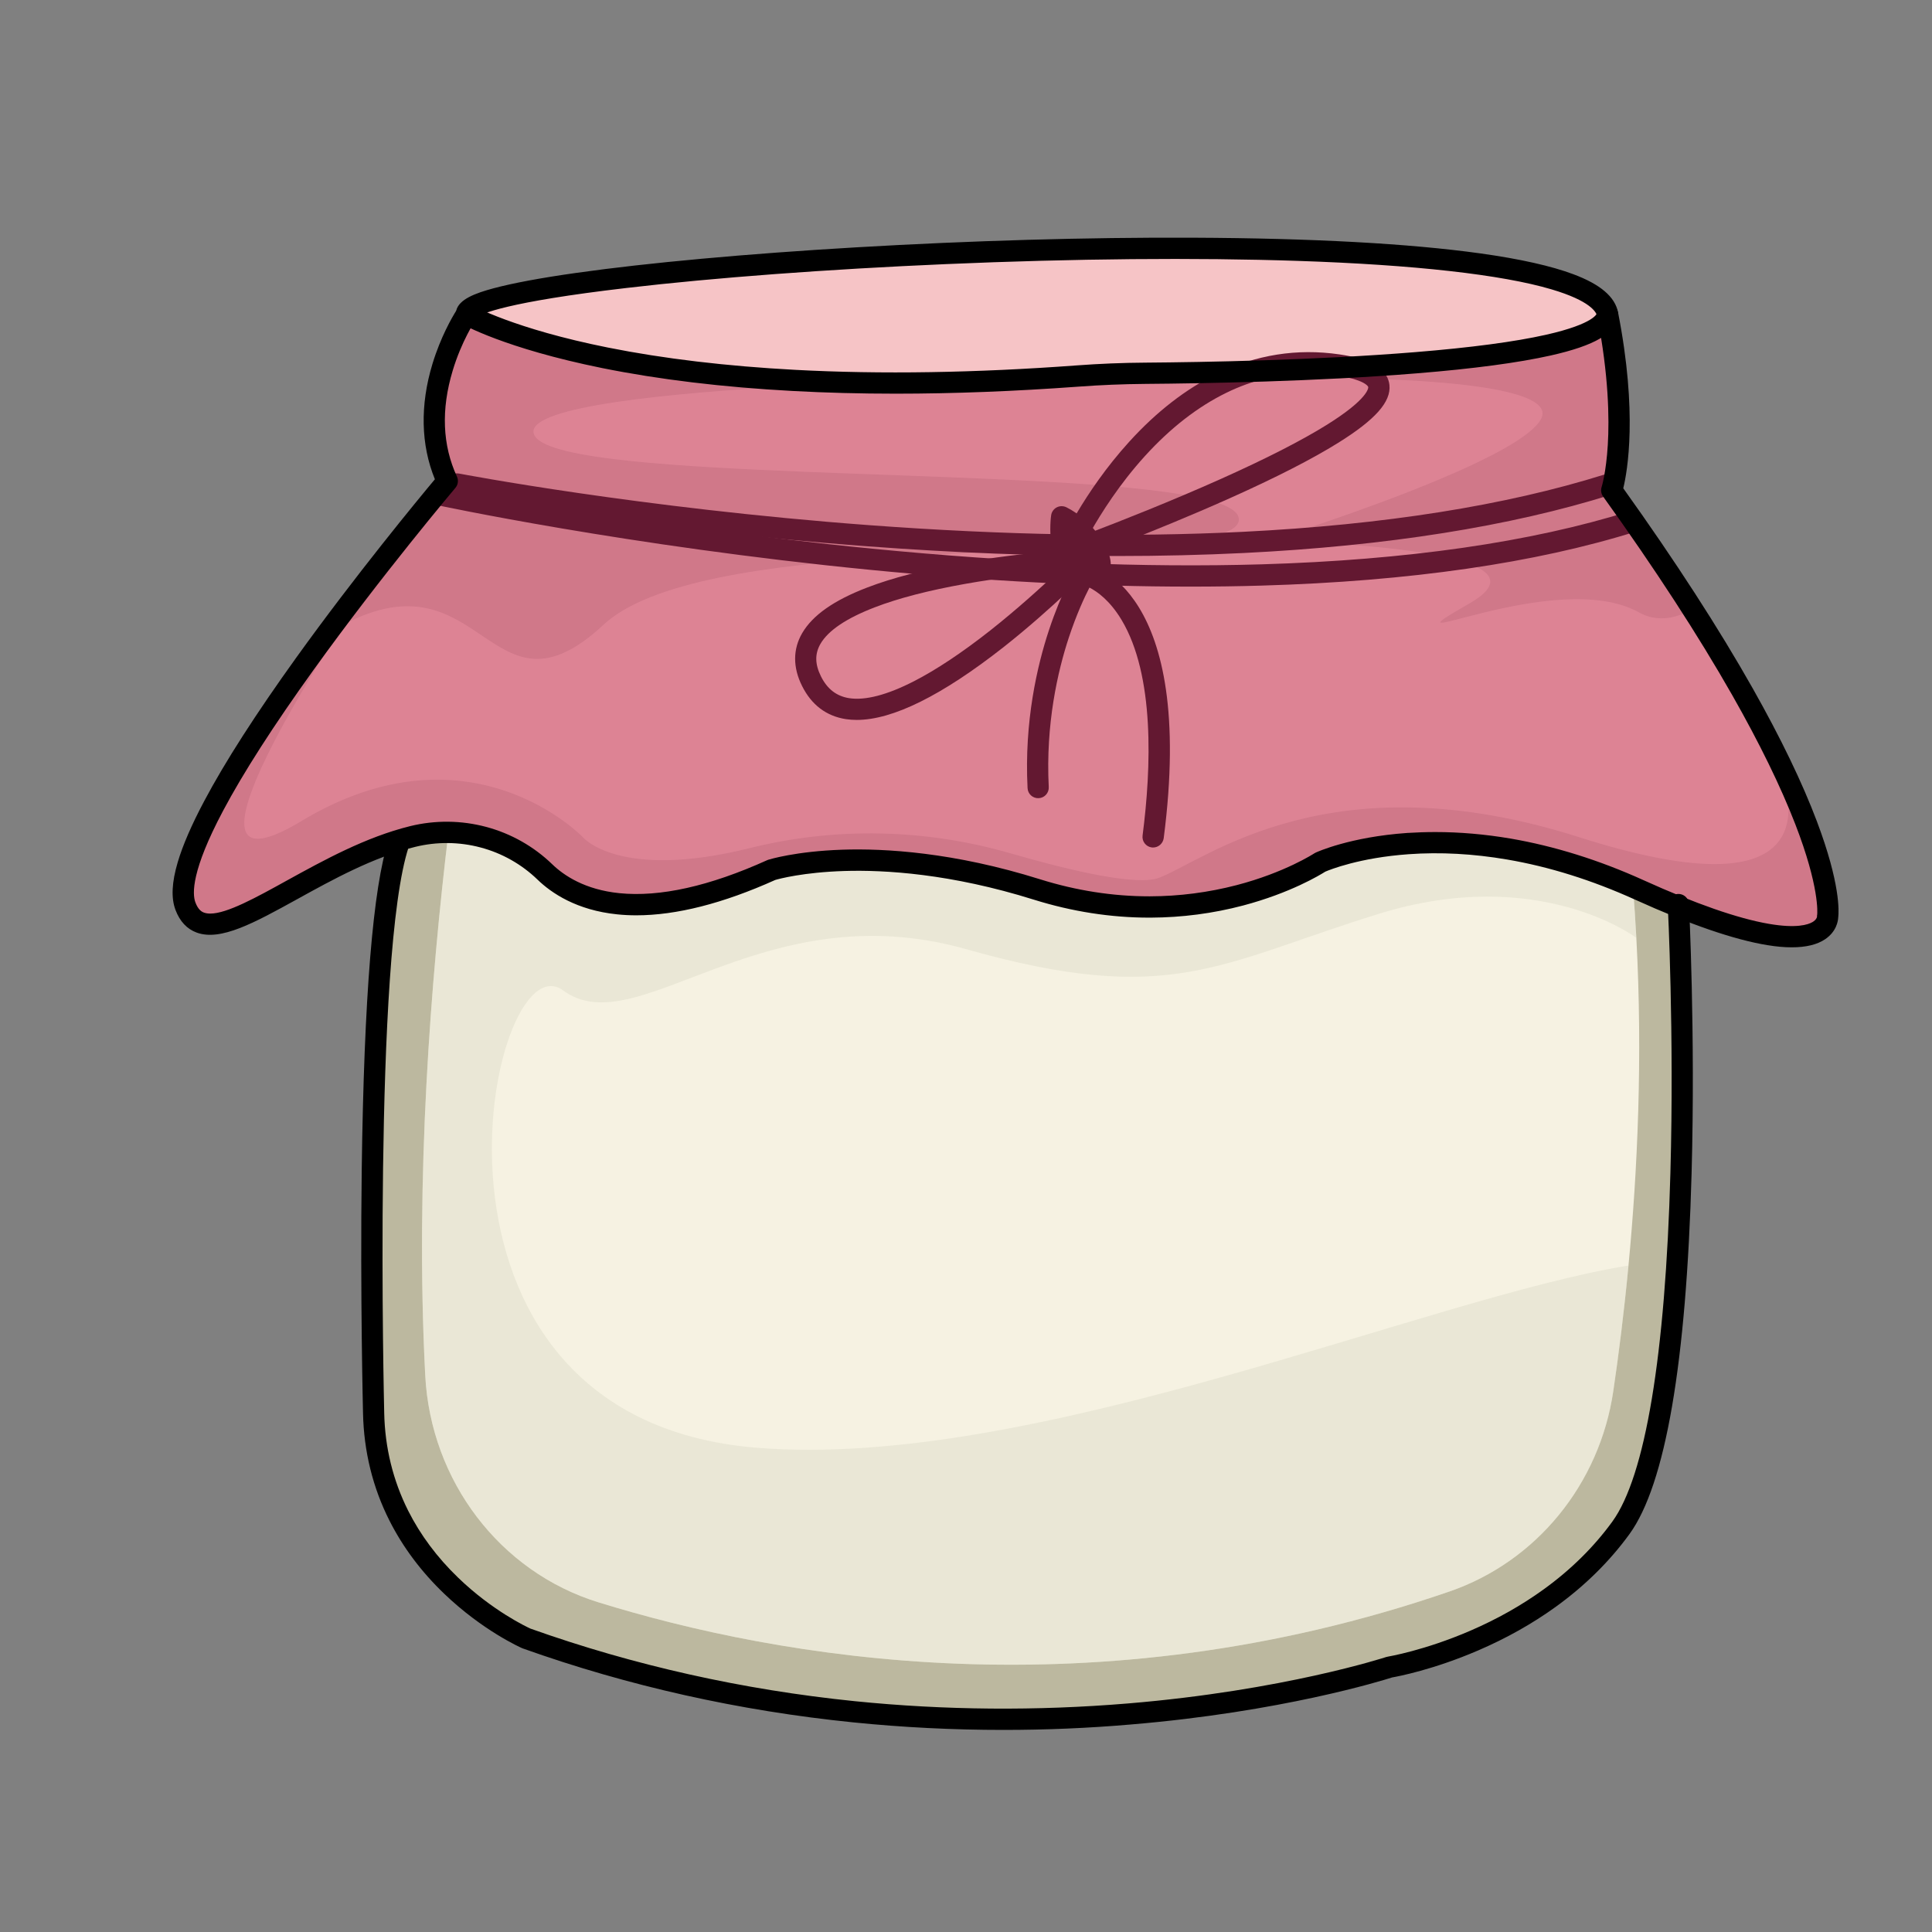 <svg xmlns="http://www.w3.org/2000/svg" xmlns:xlink="http://www.w3.org/1999/xlink" id="Layer_1" x="0px" y="0px" viewBox="0 0 3000 3000" style="enable-background:new 0 0 3000 3000;" xml:space="preserve" width="512" height="512"><rect x="0" y="0" width="3000" height="3000" fill="#808080" stroke="none"/> <style type="text/css"> .st0{fill:#BCB89F;} .st1{fill:#DD8394;} .st2{fill:#F6F2E2;} .st3{opacity:0.33;} .st4{fill:#D1D2BD;} .st5{fill:#631831;} .st6{fill:#601730;} .st7{opacity:0.11;} .st8{fill:#F6C4C6;} </style> <g> <g> <path class="st0" d="M619.2,1309.4c-29.4,237-56.2,562.4-39,885c9.2,172.1,125.1,320.2,290.2,369.9 c301.5,90.7,830.5,182.2,1427.3-17.5c145.7-48.7,251.9-174.8,274.9-326.7c32.7-215.6,65-553.7,24.6-907.5 C2573.6,1106.4,2398.5,951,2191,951H1025C818.7,951,644.6,1104.6,619.2,1309.4z"></path> </g> </g> <g> <g> <path class="st1" d="M2502.6,761.4c-2.9,9-6.2,17.7-10.2,26.1c-14.6,31.3-139.5,53.1-317,66.2c-219.7,16.3-519.8,19.5-790.8,11.5 c-338.2-9.9-630.8-37.1-664.3-77.8c-10.8-13.1-19.3-26.7-26-40.6c-57.2-119.6,26-258.8,26-258.8h1772.1 C2492.4,488.1,2540.1,644.1,2502.6,761.4z"></path> </g> </g> <g> <g> <path class="st2" d="M2528.7,1965.1c-6.9,72.5-15.2,138.2-23.6,195c-21.3,144.7-119.6,264.8-254.5,311.2 C1698,2661.5,1208.1,2574.4,929,2488c-152.8-47.3-260.2-188.4-268.7-352.4c-15.9-307.4,8.9-617.4,36.1-843.2 c9.1-75.8,39.1-144.2,83.4-199.5c69.8-87.1,175.5-141.9,292.3-141.9h1079.6c143.8,0,270.7,82.9,334.7,206.9 c21.5,41.7,35.9,88.1,41.4,137.6c6,54.1,10.3,107.9,13.1,160.8l0,0C2550.9,1641.9,2542.8,1817.5,2528.7,1965.1z"></path> </g> </g> <g class="st3"> <g> <path class="st4" d="M1174.4,2248c430.5,35.4,1040.5-232.3,1354.4-282.9c-6.9,72.5-15.2,138.2-23.6,195 c-21.3,144.7-119.6,264.8-254.5,311.2C1698,2661.5,1208.1,2574.4,929,2488c-152.8-47.3-260.2-188.4-268.7-352.4 c-15.9-307.4,8.9-617.4,36.1-843.2c9.1-75.8,39.1-144.2,83.4-199.5l1706.6,65c21.5,41.7,35.9,88.1,41.4,137.6 c6,54.1,10.3,107.9,13.1,160.8l0,0c0,0-150.6-114.4-399.6-37.4s-323,145-641,55s-511,149-626,64S602.4,2201,1174.4,2248z"></path> </g> </g> <g> <g> <path class="st1" d="M2838.4,1423c-37,144-503-234-788-84s-435,15-675-7s-352,165-525,7s-502,158-562,68 c-33-49.4,101.9-255,230.1-430.1c31.1-42.5,61.8-83.1,89.6-119.4l0,0c35.2-45.8,65.7-84.5,86.7-110.7 c18.6-23.3,29.6-36.8,29.6-36.8l257.2,6.1l1250.8,29.6l264,6.3c0,0,2.3,3.2,6.6,9.3c17.5,24.8,67.8,96.6,124.4,185.4 c31.8,49.8,65.5,104.9,96.6,160c0,0,0,0,0,0.1c0.9,1.6,1.8,3.1,2.6,4.7c5.9,10.5,11.8,21.1,17.4,31.6 C2806.5,1258.3,2852.5,1368.3,2838.4,1423z"></path> </g> </g> <g> <g> <path class="st5" d="M1733.9,863.4c-122.1,0-251.5-5-386.7-15.1c-358.7-26.6-638-80.1-640.8-80.6c-8.9-1.7-14.8-10.4-13.1-19.3 c1.7-8.9,10.4-14.8,19.3-13.1c2.8,0.5,280.5,53.7,637.4,80.2c209.4,15.5,404.6,19,580.2,10.3c219-10.9,407.8-40.8,561.3-89 c8.7-2.7,18,2.1,20.7,10.8s-2.1,18-10.8,20.7c-156.2,49-347.9,79.4-569.8,90.4C1868.2,861.8,1802.2,863.4,1733.9,863.4z"></path> </g> </g> <g> <g> <path class="st5" d="M1848.4,910.9c-153.5,0-320.4-8.7-497.7-26.1C974.8,848,678,784.3,675,783.6c-8.9-1.9-14.6-10.7-12.6-19.6 c1.9-8.9,10.7-14.6,19.6-12.6c2.9,0.6,298.2,64,672.4,100.6c219.5,21.5,422.8,29.6,604.3,24.3c226.1-6.7,418.6-34.4,572-82.5 c8.7-2.7,18,2.1,20.7,10.8s-2.1,18-10.8,20.7c-156.3,49-351.8,77.3-581.1,84C1923.2,910.4,1886.2,910.9,1848.4,910.9z"></path> </g> </g> <g> <g> <path class="st5" d="M1330.4,1117.9c-5.8,0-11.5-0.4-16.8-1.2c-30.5-4.7-53.5-22.1-68.2-51.6c-14.4-28.8-14.3-57.2,0.3-82.1 c16.2-27.7,49.2-50.9,100.9-70.7c38.8-14.9,88.1-27.7,146.5-38.1c98.6-17.5,190.9-22.1,191.8-22.1c6.8-0.3,13,3.5,15.8,9.7 s1.5,13.4-3.2,18.3c-0.6,0.6-62.5,64.3-139.1,124.7C1462.8,1079.9,1386.3,1117.9,1330.4,1117.9z M1641.9,888.2 c-35.6,3.1-88.6,8.7-143.5,18.5c-56.2,10-103.4,22.2-140.2,36.4c-43.7,16.8-72,35.8-84.1,56.5c-9,15.5-8.8,31.6,0.7,50.7 c9.8,19.7,24.2,30.7,43.7,33.8c25.2,3.9,59.1-5,100.7-26.3c34.9-17.9,74.7-44.4,118.3-78.7 C1579.5,945.9,1616.9,911.9,1641.9,888.2z"></path> </g> </g> <g> <g> <path class="st5" d="M1692.4,908.6c-2.9,0-6.1-0.3-9.6-0.8c-15.5-2.6-28.3-11.1-37.1-24.5c-6.4-9.7-10.7-22.1-13-36.8 c-3.6-23.3-0.7-45.3-0.5-46.2c0.7-5.3,3.9-9.9,8.6-12.4s10.3-2.5,15.1-0.2c19.3,9.6,38.1,26.2,51.6,45.3 c8.6,12.2,22.1,35.5,15.7,55.1C1721.5,893.4,1714.7,908.6,1692.4,908.6z M1664.4,833.7c0.2,2.7,0.6,5.6,1,8.4 c4.8,30.1,18.4,32.4,22.8,33.2c1.5,0.2,2.6,0.4,3.5,0.4c-0.7-4.4-3.7-13.2-11.9-24.5C1675.3,844.8,1670,838.9,1664.4,833.7z"></path> </g> </g> <g> <g> <path class="st5" d="M1790.5,1316c-0.7,0-1.4,0-2.1-0.1c-9-1.2-15.4-9.4-14.2-18.5c13.6-105.2,19-248.7-32.7-334.9 c-18.2-30.3-38-44.1-49.8-50.1c-7.4,14.3-20,41.2-32.1,77.8c-17,51.6-36.1,133.7-31.1,231.9c0.5,9.1-6.5,16.9-15.6,17.3 c-9.1,0.5-16.9-6.5-17.3-15.6c-5.3-103.8,15.1-190.5,33.1-245c19.6-59.4,40.4-93.9,41.3-95.4c3.6-5.9,10.4-8.9,17.2-7.6 c7,1.3,170.2,36.9,119.8,425.8C1805.8,1309.9,1798.7,1316,1790.5,1316z"></path> </g> </g> <g> <g> <path class="st6" d="M2726.2,1111.4c-0.9-1.6-1.8-3.1-2.6-4.7C2724.5,1108.3,2725.4,1109.8,2726.2,1111.4z"></path> </g> </g> <g class="st7"> <g> <path class="st6" d="M2627,946.5c-27.8,15.3-55.7,19-82,4.4c-129-72-420,76-263-14c80.9-46.4-4.6-70.7-106.6-83.4 c-95.8-11.9-206-13.5-206-13.5s142.4-44.1,262.6-94.3c77-32.2,144.9-66.9,160.5-94.2c40-70-362.8-64.3-362.8-64.3l153.7-99.2 h309.1c0,0,47.7,156,10.2,273.3C2520.1,785.9,2570.4,857.8,2627,946.5z"></path> </g> </g> <g class="st7"> <g> <path class="st6" d="M2838,1423c-37,144-503-234-788-84s-435,15-675-7s-352,165-525,7s-502,158-562,68 c-41-61.4,177.2-363.8,319.7-549.5c-2.3,3.4-401,575-139.7,417.5c262-158,437,25,437,25s56,67.5,259.1,17 c133.4-33.2,273.1-30.1,405.1,8.1c97.2,28.1,196.9,50.9,230.8,37.9c73-28,266-186,652-63c357.3,113.9,357.6-27.4,291.6-157 C2806.1,1258.3,2852.1,1368.3,2838,1423z"></path> </g> </g> <g class="st7"> <g> <path class="st6" d="M1384.7,865.1c-190.2,12.3-374.8,37.2-447.5,104.9c-176.2,164-186.5-115-404.3,0c-5,2.7-9.9,4.9-14.7,6.9 c31.1-42.5,61.8-83.1,89.6-119.4l0,0c35.2-45.8,65.7-84.5,86.7-110.7c-57.2-119.6,26-258.8,26-258.8H1113l497.1,99 c0,0-836,8-779,91c12.3,17.9,68.8,29.7,150.2,38.1c296.3,30.6,922.2,16.3,941.8,86.9C1937.7,855.8,1655.6,847.6,1384.7,865.1z"></path> </g> </g> <g> <g> <ellipse class="st8" cx="1610.4" cy="488.1" rx="886" ry="99.1"></ellipse> </g> </g> <g> <g> <path class="st5" d="M2032.3,579.7c-44,0-87,10.1-128.2,30.3c-44.2,21.6-86.7,54.6-126.3,98.2c-39.3,43.3-67.9,88.5-85.1,119 c46-17.5,125.3-48.7,203.5-83.7c69.9-31.3,125.2-59.6,164.2-83.9c65.2-40.7,64.3-57.7,64.2-58.4c-0.2-1.8-3.2-4.4-7.6-6.8 c-8.9-4.8-23-8.6-42-11.4C2060.8,580.7,2046.5,579.7,2032.3,579.7z M1658.5,874c-4.5,0-8.9-1.8-12.1-5.2c-4.5-4.8-5.7-11.9-3-17.9 c1.5-3.5,38.4-86.1,110-164.9c42.4-46.7,88.2-82.2,136.2-105.6c60.6-29.6,124.6-39.7,190.3-30.1c23.1,3.4,40.4,8.3,52.8,15 c18.8,10.1,23.9,23.3,24.8,32.6c2.7,26.1-21.9,53.8-79.7,89.8c-40.3,25.1-96.9,54.1-168.3,86c-120.8,54.1-244.3,99-245.5,99.5 C1662.3,873.7,1660.4,874,1658.5,874z"></path> </g> </g> <g> <path d="M1558.1,2686.2c-78.2,0-156.1-3.9-233.1-11.7c-177.1-17.9-349.6-56.5-512.9-114.7c-0.4-0.1-0.7-0.3-1.1-0.4 c-2.5-1.1-61.4-27.2-121.6-85c-35.4-34-63.9-72.1-84.6-113.1c-26-51.4-39.8-107.5-41.1-166.6c0-1.7-4.5-181-2-378.9 c3.5-266.9,17.5-439.1,41.8-511.7c2.9-8.6,12.2-13.3,20.9-10.4c8.6,2.9,13.3,12.2,10.4,20.9c-55.6,166.4-38.3,872.2-38.2,879.3 c1.1,54,13.7,105.1,37.2,151.9c18.9,37.6,45,72.6,77.6,104c53.3,51.5,106.8,76.6,112.3,79.1c160.3,57.1,329.8,95,503.8,112.7 c139.5,14.1,282.1,15.3,424,3.5c241.8-20.1,399.4-71.6,401-72.1c0.8-0.3,1.7-0.5,2.6-0.6c0.5-0.1,56.9-9.5,127.9-40.2 c41.5-17.9,79.8-39.5,113.9-64.2c42.4-30.6,78.3-66.1,106.8-105.4c51.1-70.5,82.3-257.8,90.1-541.6c6-216.4-4-413.6-4.1-415.6 c-0.5-9.1,6.5-16.9,15.6-17.3c9.1-0.5,16.9,6.5,17.3,15.6c0.1,2,10.1,200.3,4.1,418c-8.1,294.7-40.6,483.3-96.4,560.3 c-30.7,42.3-69.2,80.3-114.6,113.1c-36.2,26.1-76.7,48.9-120.5,67.7c-69.4,29.9-124.3,40.3-133.5,41.9 c-15.5,5-172.4,53.6-406.3,73.1C1689.6,2683.5,1623.7,2686.2,1558.1,2686.2z"></path> </g> <g> <path d="M2782.2,1471c-11.4,0-24-1.1-37.8-3.4c-51.3-8.3-120.5-32.1-205.8-70.8c-66.5-30.1-133.3-51.1-198.7-62.2 c-52.1-8.9-103.4-11.7-152.4-8.2c-76.4,5.4-122.6,24.1-129.6,27.1c-8.2,5.2-54.1,33.1-127.7,52.6c-46.6,12.3-94.8,18.6-143.3,18.8 c-0.8,0-1.5,0-2.3,0c-59.8,0-120-9.4-179.2-27.9c-128.9-40.4-231.5-46.5-294.8-44.5c-63.1,2-100.8,12.1-106.8,13.9 c-81.1,36.5-153.5,54.9-215.8,54.9c-10.1,0-20-0.5-29.6-1.5c-62.8-6.4-102-32.9-123.7-53.9c-24.6-23.8-55.1-41.1-88.3-49.9 c-33.1-8.9-68.3-9.2-101.6-1c-65.1,16-128.1,50.7-183.6,81.4c-66.2,36.5-118.6,65.4-155.8,51.7c-15.1-5.5-26.2-17.4-32.9-35.2 c-7-18.5-5.8-42.9,3.6-74.5c7.8-26.2,21.6-58,41-94.5c32.1-60.6,80.3-135.6,143.1-223c91.9-127.8,189.2-245.7,215.1-276.7 c-21.9-53.5-23.2-115.2-3.8-179.1c12.7-41.8,30.5-72.4,36.9-82.6c4-17.7,29.7-27.2,57.4-34.7c30.2-8.1,73.9-16.3,130.1-24.2 c110.3-15.6,264.1-29.6,433-39.5c178.9-10.5,359.7-15.7,523-15c186,0.8,336.3,9,446.9,24.4c61.6,8.6,110.2,19.5,144.5,32.4 c41.9,15.7,64.5,35.1,69.2,59.1c30.6,156.2,14.6,246.4,8.1,273.2c80.8,113,148.5,217.7,201.3,311.2 c43.2,76.5,76.7,145.9,99.4,206.1c36.5,96.7,34.2,139.9,33.1,148.9c-0.3,5.9-2.7,22.1-20.3,34 C2821.7,1466.8,2804.3,1471,2782.2,1471z M2228.9,1292c38.1,0,77.1,3.4,116.6,10.1c68.1,11.7,137.7,33.4,206.7,64.7 c80.8,36.6,146.2,59.4,194.3,67.7c42.8,7.4,61,1.4,68.1-2.8c5.6-3.4,6.7-7,6.9-8.3c-0.2-1.4-0.1-1.4,0.2-3 c0.3-2.7,3.7-43.2-33.9-140.4c-22.7-58.6-55.6-126-97.9-200.4c-52.7-92.7-120.2-196.5-200.6-308.6c-3.1-4.3-3.9-9.8-2.3-14.8 c0.1-0.2,7-22.3,9.6-65.7c2.4-40.2,1.5-107.4-16.4-199.2c-1.3-6.7-10.9-24.2-71-42c-77.2-22.9-213.4-38.2-393.7-44.2 c-158.8-5.3-347.8-3.6-546.7,5c-183,7.9-359,21-495.5,37c-188,21.9-225.9,40.4-232.9,45.3c-0.5,1.8-1.2,3.5-2.3,5 c-0.2,0.3-21.4,32.1-35.2,78.2c-18.2,60.4-15.9,115.7,6.6,164.4c2.7,5.8,1.8,12.7-2.4,17.6c-1.1,1.3-114.3,135.3-220.2,282.6 c-62,86.2-109.3,159.9-140.7,219.1c-49,92.4-47.8,128.5-42.8,141.9c4.3,11.5,9.8,14.6,13.4,15.9c2.8,1,6.1,1.5,9.7,1.5 c26,0,71.2-24.9,118.7-51.2c57.4-31.6,122.4-67.5,191.7-84.6c38.7-9.5,79.5-9.1,118,1.2c38.6,10.3,74.1,30.4,102.7,58.1 c18,17.4,50.7,39.4,104.1,44.8c62.9,6.4,140.1-10.8,229.5-51.2c0.6-0.3,1.2-0.5,1.8-0.7c1.7-0.5,42.2-13.1,114.8-15.6 c66.2-2.2,173.3,3.9,307.4,46c55.9,17.5,112.9,26.4,169.3,26.4c0.4,0,0.8,0,1.2,0c45.5-0.1,90.8-6,134.6-17.4 c74.8-19.5,120-49,120.5-49.3c0.7-0.5,1.4-0.9,2.2-1.2c2.1-1,53.4-24.3,142.1-30.5C2199.6,1292.5,2214.1,1292,2228.9,1292z M2821.5,1423.8L2821.5,1423.8L2821.5,1423.8z"></path> </g> <g> <path d="M1390.9,611.3c-55.2,0-108.6-1.4-160-4.2c-108.3-5.8-207.9-17.8-296-35.6c-151.2-30.6-216.1-67.6-218.8-69.1 c-7.9-4.6-10.6-14.7-6-22.6c4.6-7.9,14.7-10.6,22.5-6c1.4,0.8,65.4,36.7,211.5,65.9c86.4,17.3,184.2,28.9,290.7,34.6 c133.1,7.1,280.2,4.7,437.1-6.9c35.2-2.6,71-4.1,106.6-4.3c90.1-0.7,264.3-3.7,419-16.3c86.4-7,154.8-16.1,203.2-27 c76.2-17.2,79.1-33.5,79.1-33.6c1.1-9,9.4-15.5,18.4-14.3c9,1.1,15.5,9.4,14.3,18.4c-3.4,27.2-35.7,46.2-104.6,61.7 c-49.9,11.2-119.8,20.6-207.8,27.7c-155.7,12.7-330.9,15.7-421.4,16.4c-34.9,0.3-70,1.7-104.4,4.3 C1575.8,607.6,1480.9,611.3,1390.9,611.3z"></path> </g> </svg>